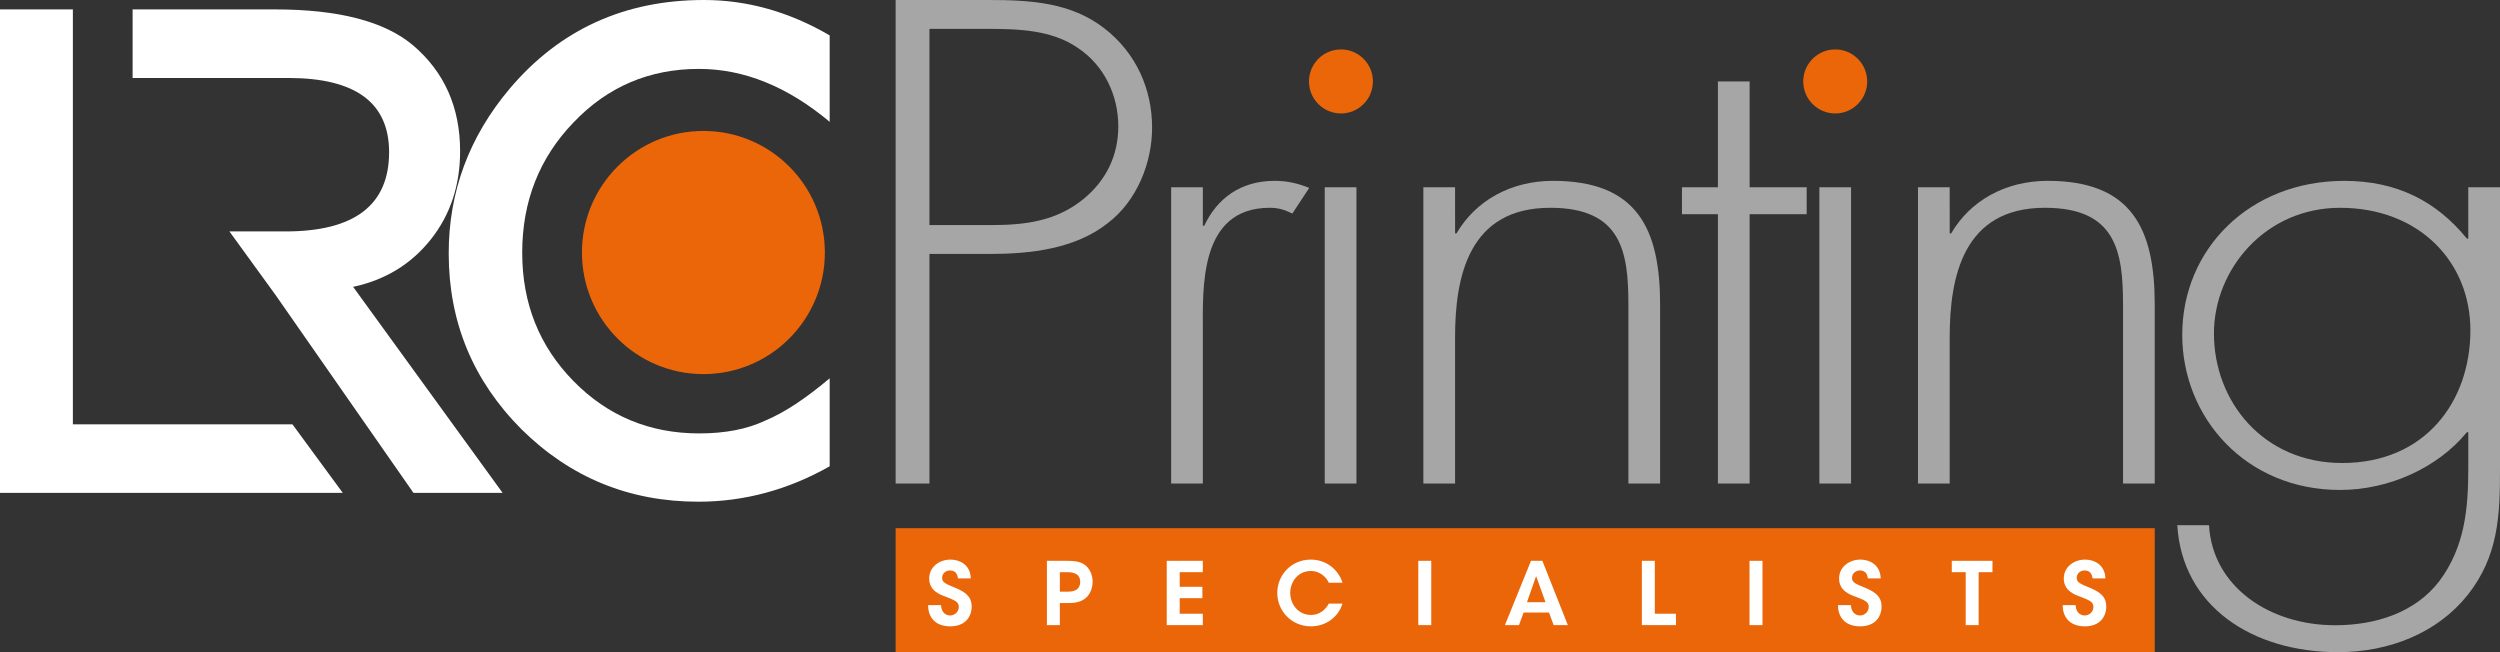 <?xml version="1.0" encoding="utf-8"?>
<!-- Generator: Adobe Illustrator 15.0.2, SVG Export Plug-In . SVG Version: 6.00 Build 0)  -->
<!DOCTYPE svg PUBLIC "-//W3C//DTD SVG 1.1//EN" "http://www.w3.org/Graphics/SVG/1.1/DTD/svg11.dtd">
<svg version="1.1" id="Livello_1" xmlns="http://www.w3.org/2000/svg" xmlns:xlink="http://www.w3.org/1999/xlink" x="0px" y="0px"
	 width="345px" height="90px" viewBox="0 0 345 90" enable-background="new 0 0 345 90" xml:space="preserve">
<rect x="0" y="0" width="345" height="90" fill="#333333" stroke="none"/>
<path fill="#A7A6A6" d="M128.265,66.727h-4.667V0.001h12.931c5.739,0,11.279,0.354,15.851,3.894c4.474,3.452,6.61,8.496,6.61,13.717
	c0,4.779-2.042,10.089-6.125,13.186c-4.473,3.539-10.597,4.249-16.335,4.249h-8.265V66.727z M136.725,31.062
	c4.766,0,9.042-0.53,12.835-3.629c3.207-2.654,4.765-6.106,4.765-9.999c0-4.16-1.85-8.319-5.544-10.797
	c-3.693-2.566-8.36-2.654-12.834-2.654h-7.682v27.079H136.725z"/>
<path fill="#A7A6A6" d="M165.992,31.151h0.195c1.749-3.717,4.958-6.195,9.723-6.195c1.75,0,3.209,0.355,4.765,0.975l-2.334,3.539
	c-1.07-0.532-1.945-0.796-3.111-0.796c-9.82,0-9.236,11.15-9.236,17.167v20.886h-4.375V25.842h4.375L165.992,31.151L165.992,31.151z
	"/>
<path fill="#A7A6A6" d="M187.19,66.727h-4.376V25.842h4.376V66.727z"/>
<path fill="#A7A6A6" d="M200.802,32.213h0.194c2.626-4.513,7.486-7.257,13.319-7.257c11.571,0,14.78,6.549,14.78,17.08v24.69h-4.376
	v-24.69c0-7.345-0.973-13.362-10.792-13.362c-11.28,0-13.127,9.557-13.127,17.876v20.177h-4.377V25.842h4.377L200.802,32.213
	L200.802,32.213z"/>
<polygon fill="#A7A6A6" points="241.447,66.727 237.071,66.727 237.071,29.559 232.11,29.559 232.11,25.842 237.071,25.842 
	237.071,11.239 241.447,11.239 241.447,25.842 249.321,25.842 249.321,29.559 241.447,29.559 "/>
<path fill="#A7A6A6" d="M255.447,66.727h-4.373V25.842h4.373V66.727z"/>
<path fill="#A7A6A6" d="M269.06,32.213h0.197c2.623-4.513,7.485-7.257,13.318-7.257c11.57,0,14.778,6.549,14.778,17.08v24.69h-4.375
	v-24.69c0-7.345-0.972-13.362-10.794-13.362c-11.278,0-13.126,9.557-13.126,17.876v20.177h-4.376V25.842h4.376L269.06,32.213
	L269.06,32.213z"/>
<path fill="#A7A6A6" d="M345,64.779c0,6.283-0.195,11.947-4.473,17.344C336.346,87.348,329.734,90,322.635,90
	c-11.765,0-21.486-6.281-22.169-17.521h4.377c0.485,8.494,8.36,13.805,17.403,13.805c5.641,0,11.085-1.77,14.392-6.105
	c3.501-4.689,3.985-10,3.985-15.486v-5.045h-0.194c-3.986,4.867-10.695,7.965-17.501,7.965c-13.029,0-21.779-9.998-21.779-21.416
	c0-11.768,9.236-21.238,22.362-21.238c7.293,0,12.736,2.832,16.918,7.965h0.194v-7.079H345V64.779z M305.524,46.02
	c0,9.379,6.806,17.875,17.696,17.875c11.473,0,17.694-8.496,17.694-18.317c0-9.468-7.099-16.902-17.986-16.902
	C312.62,28.674,305.524,37.169,305.524,46.02"/>
<path fill="#FFFFFF" d="M114.494,4.884v11.928c-5.813-4.869-11.828-7.304-18.042-7.304c-6.851,0-12.618,2.463-17.309,7.39
	c-4.719,4.897-7.079,10.891-7.079,17.976c0,7.002,2.359,12.908,7.079,17.718c4.718,4.812,10.503,7.219,17.353,7.219
	c3.539,0,6.545-0.576,9.02-1.729c1.381-0.575,2.813-1.353,4.295-2.333c1.482-0.98,3.043-2.16,4.684-3.545v12.145
	c-5.756,3.256-11.8,4.885-18.129,4.885c-9.523,0-17.653-3.33-24.388-9.982c-6.705-6.714-10.057-14.808-10.057-24.288
	c0-8.497,2.806-16.074,8.416-22.729C77.245,4.078,86.179,0,97.143,0C103.128,0,108.911,1.629,114.494,4.884"/>
<polygon fill="#FFFFFF" points="10.056,1.298 0,1.298 0,68.02 47.305,68.02 40.358,58.557 10.056,58.557 "/>
<path fill="#FFFFFF" d="M48.731,39.585c4.432-0.951,7.999-3.126,10.705-6.525c2.703-3.4,4.058-7.462,4.058-12.188
	c0-6.05-2.159-10.917-6.477-14.604c-3.913-3.312-10.271-4.97-19.077-4.97H18.3v9.463h17.915h0.929h2.653
	c9.266,0,13.898,3.413,13.898,10.242c0,7.288-4.764,10.933-14.287,10.933h-2.265h-0.929H31.66l6.365,8.772L57.06,68.02h12.303
	L48.731,39.585z"/>
<path fill="#EB6608" d="M113.83,34.849c0,9.267-7.504,16.779-16.761,16.779s-16.76-7.513-16.76-16.779
	c0-9.266,7.503-16.779,16.76-16.779C106.326,18.069,113.83,25.582,113.83,34.849"/>
<path fill="#EB6608" d="M189.463,11.239c0,2.44-1.977,4.418-4.412,4.418c-2.437,0-4.413-1.978-4.413-4.418
	c0-2.439,1.978-4.418,4.413-4.418S189.463,8.8,189.463,11.239"/>
<path fill="#EB6608" d="M257.673,11.239c0,2.44-1.977,4.418-4.411,4.418c-2.438,0-4.414-1.978-4.414-4.418
	c0-2.439,1.977-4.418,4.414-4.418C255.697,6.821,257.673,8.8,257.673,11.239"/>
<rect x="123.598" y="72.89" fill="#EB6608" width="173.756" height="17.11"/>
<g>
	<path fill="#FFFFFF" d="M129.858,83.508c0.06,1.199,0.864,1.428,1.248,1.428c0.684,0,1.211-0.552,1.211-1.176
		c0-0.755-0.635-0.947-1.871-1.439c-0.672-0.239-2.219-0.791-2.219-2.47c0-1.703,1.499-2.627,2.938-2.627
		c1.176,0,2.735,0.624,2.807,2.591h-1.763c-0.072-0.408-0.228-1.092-1.103-1.092c-0.588,0-1.092,0.408-1.092,1.008
		c-0.012,0.659,0.468,0.827,1.967,1.451c1.355,0.588,2.111,1.235,2.111,2.494c0,1.428-0.875,2.759-2.962,2.759
		c-2.015,0-3.059-1.211-3.046-2.927H129.858z"/>
	<path fill="#FFFFFF" d="M147.161,77.392c1.499,0,2.099,0.216,2.614,0.611c0.648,0.528,1.008,1.392,1.008,2.267
		c0,0.876-0.372,1.787-0.936,2.243c-0.6,0.492-1.2,0.708-2.495,0.708h-1.092v3.046h-1.787v-8.875H147.161z M146.261,81.649h1.056
		c0.408,0,0.804-0.036,1.164-0.229c0.324-0.168,0.587-0.563,0.587-1.127s-0.264-0.936-0.612-1.104
		c-0.359-0.191-0.768-0.228-1.211-0.228h-0.984V81.649z"/>
	<path fill="#FFFFFF" d="M161.01,77.392h4.978v1.571h-3.19v2.015h3.13v1.571h-3.13v2.146h3.19v1.571h-4.978V77.392z"/>
	<path fill="#FFFFFF" d="M185.258,83.292c-0.54,1.835-2.268,3.143-4.342,3.143c-2.711,0-4.653-2.146-4.653-4.617
		c0-2.363,1.835-4.594,4.642-4.594c2.554,0.012,4.005,1.895,4.354,3.19h-1.884c-0.275-0.612-1.067-1.607-2.482-1.619
		c-1.727,0-2.842,1.451-2.842,3.022c0,1.619,1.163,3.046,2.854,3.046c1.583,0,2.303-1.247,2.47-1.571H185.258z"/>
	<path fill="#FFFFFF" d="M195.727,77.392h1.787v8.875h-1.787V77.392z"/>
	<path fill="#FFFFFF" d="M209.621,86.267h-1.943l3.599-8.875h1.57l3.515,8.875h-1.955l-0.647-1.739h-3.502L209.621,86.267z
		 M211.984,79.502l-1.259,3.599h2.555L211.984,79.502z"/>
	<path fill="#FFFFFF" d="M226.578,77.392h1.786v7.304h2.915v1.571h-4.701V77.392z"/>
	<path fill="#FFFFFF" d="M241.434,77.392h1.787v8.875h-1.787V77.392z"/>
	<path fill="#FFFFFF" d="M255.425,83.508c0.06,1.199,0.863,1.428,1.247,1.428c0.684,0,1.212-0.552,1.212-1.176
		c0-0.755-0.636-0.947-1.871-1.439c-0.672-0.239-2.219-0.791-2.219-2.47c0-1.703,1.499-2.627,2.938-2.627
		c1.175,0,2.734,0.624,2.807,2.591h-1.764c-0.071-0.408-0.228-1.092-1.104-1.092c-0.587,0-1.091,0.408-1.091,1.008
		c-0.013,0.659,0.468,0.827,1.967,1.451c1.355,0.588,2.11,1.235,2.11,2.494c0,1.428-0.875,2.759-2.962,2.759
		c-2.015,0-3.059-1.211-3.047-2.927H255.425z"/>
	<path fill="#FFFFFF" d="M271.266,78.963h-1.919v-1.571h5.612v1.571h-1.907v7.304h-1.786V78.963z"/>
	<path fill="#FFFFFF" d="M286.433,83.508c0.06,1.199,0.863,1.428,1.247,1.428c0.684,0,1.212-0.552,1.212-1.176
		c0-0.755-0.636-0.947-1.871-1.439c-0.672-0.239-2.219-0.791-2.219-2.47c0-1.703,1.499-2.627,2.938-2.627
		c1.175,0,2.734,0.624,2.807,2.591h-1.764c-0.071-0.408-0.228-1.092-1.104-1.092c-0.587,0-1.091,0.408-1.091,1.008
		c-0.013,0.659,0.468,0.827,1.967,1.451c1.355,0.588,2.11,1.235,2.11,2.494c0,1.428-0.875,2.759-2.962,2.759
		c-2.015,0-3.059-1.211-3.047-2.927H286.433z"/>
</g>
</svg>
